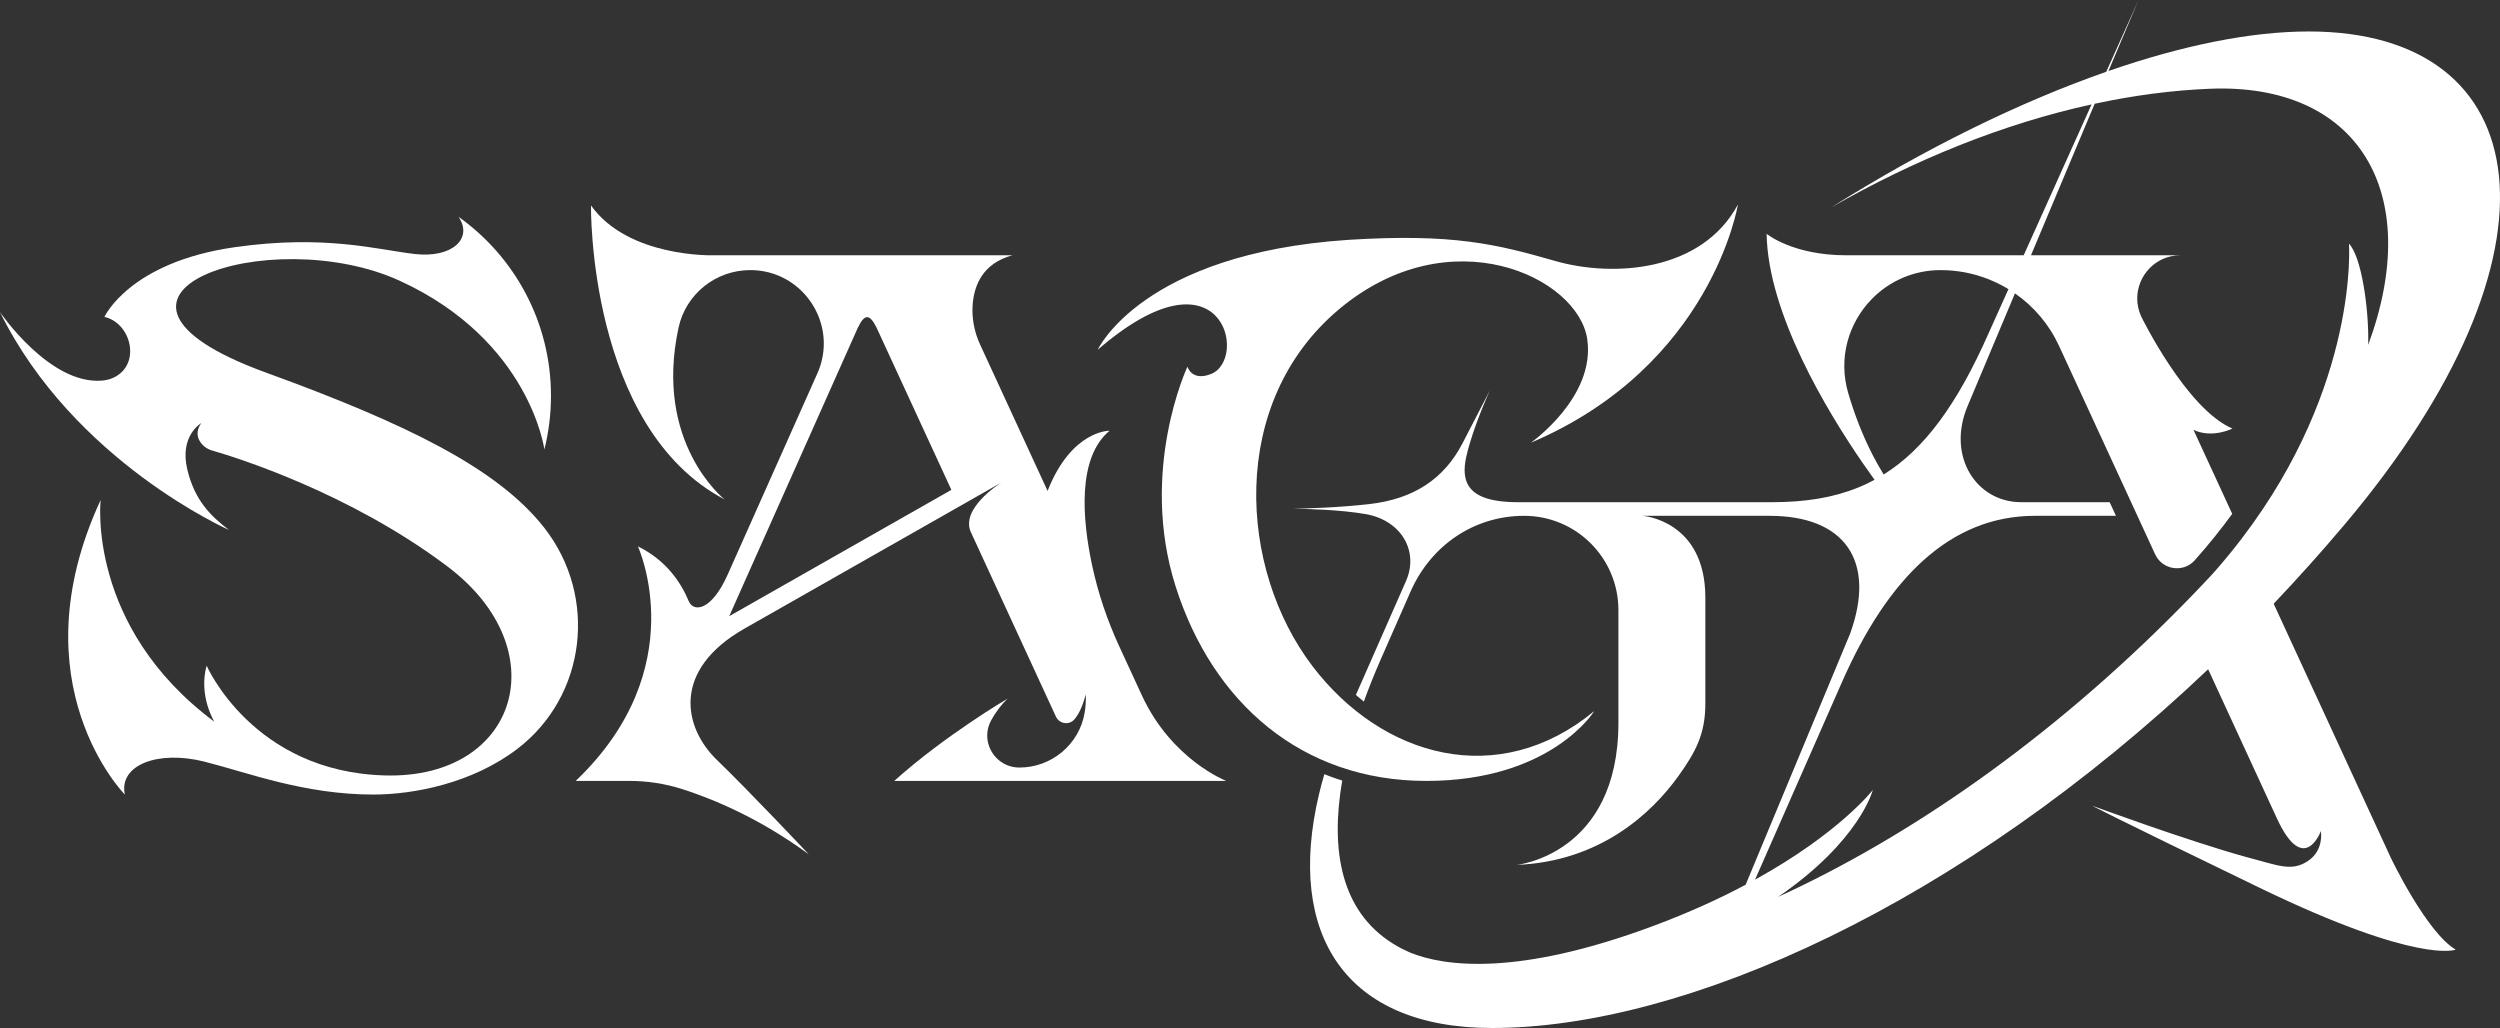 <?xml version="1.0" encoding="UTF-8"?>
<svg id="SAGA" xmlns="http://www.w3.org/2000/svg" viewBox="0 0 3267.35 1343.54">
  <rect x="0" y="0" width="3267.35" height="1343.54" fill="#333333" stroke="none"/>
  <defs>
    <style>
      .cls-1 {
        fill: #fff;
        stroke-width: 0px;
      }
    </style>
  </defs>
  <path id="GA" class="cls-1" d="m3124.35,1120.43l-152.8-331.38c31.18-32.83,61.89-67.07,92.01-102.7,302.24-357.66,252.79-645.22-46.1-645.22-76.18,0-165.72,18.37-261.86,51.69L2794.96,0l-42.22,93.82c-114.44,39.96-238.1,100.98-359.58,177.34,109.96-63.07,225.92-109.61,340.4-134.7l-88.73,197.18h-232.12c-69.86,0-103.84-28.04-103.84-28.04,1.68,104.43,79.62,232.74,125.4,299.28,5.82,8.46,11.12,15.92,15.66,22.2-2.88,1.56-5.8,3.05-8.74,4.46-3.96,1.92-7.98,3.71-12.06,5.39-33.19,13.61-70.21,19.4-112.66,19.4h-332.55c-38.6,0-59-8.68-66.43-24.99-1.6-3.53-2.6-7.42-3.04-11.65-.71-6.73-.01-14.34,1.88-22.78,8.32-37.08,29.57-83.87,30.88-86.74l-35.72,69.04c-23.84,46.08-63.02,72.85-121.87,79.61-41.41,4.76-85.58,5.83-99.76,6.04,15.37.13,62.1,1.19,95.36,7.1,45.82,8.14,69.66,48.07,52.33,87.46l-43.17,98.12-22.32,50.72c3.42,3,6.9,5.89,10.41,8.68,6.34-17.57,13.44-35.34,21.21-53.2l39.95-90.79c26.43-60.04,82.76-98.8,148.35-98.8,34.02,0,64.82,13.79,87.11,36.08,22.3,22.3,36.09,53.1,36.09,87.12v147.22c0,172.52-133.04,185.82-133.04,185.82,109.06-4.44,176.58-67.31,211.71-116.49,22.88-32.04,34.94-55.15,34.94-94.52v-138.29c0-101.23-81.98-106.94-81.98-106.94h165.86c98.38,0,139.73,58.94,105.37,153.93l-136.59,328.24c-34.12,18.13-74.19,36.53-120.86,53.91-176.84,65.87-272.58,53.14-317.97,34.62-7.37-3.23-14.28-6.81-20.73-10.74-.92-.61-1.79-1.15-2.62-1.64-65.68-41.74-81.11-119.81-65.04-212.3-2.88-.9-5.74-1.85-8.58-2.83-4.98-1.72-9.9-3.56-14.77-5.52-2.61,8.76-4.97,17.59-7.08,26.49-43.33,183.26,34.81,305.23,226.26,305.23,251.74,0,611.43-161,935.87-468.86h0s89.82,194.8,89.82,194.8c35.42,76.83,57.52,16.71,57.52,16.71,0,0,4.47,24.55-16.58,38.86-21.86,14.85-39.74,5.7-81.09-4.99-77.62-21.53-198.91-66.22-201.34-67.11.84.49,17.39,9.78,219.05,107.38,208.15,100.76,256.15,80.8,256.15,80.8-38.49-22.82-85.11-120.7-85.11-120.7Zm-676.22-524.46c-14.07-27.04-24.65-55.14-32.61-82.22-13.56-46.12.66-92.26,31.07-123.2,22.57-22.95,54.06-37.54,89.73-37.54,22.04,0,43.41,4.25,63.15,12.13,3.15,1.26,6.25,2.61,9.31,4.05,5.54,2.6,10.93,5.49,16.15,8.68l-6.86,15.24-18.62,41.37c-41.43,94.17-84.6,152.58-137.59,185.67-4.92-7.93-9.49-16-13.73-24.18Zm-124.36,576.27c107.02-73.21,123.87-139.75,123.87-139.75,0,0-43.18,56.05-153.89,117.17l113.74-258.5c59.64-135.55,141.38-217.01,251.95-217.01h105.98l-8.22-17.82h-115.77c-58.29,0-97.31-59.64-70.12-125.1l54.96-130.75,7.18-17.07c24.5,17,44.6,40.46,57.6,68.64l85.89,186.28,5.01,10.86,3.29,7.14,8.22,17.82,23.19,50.29c9.31,20.2,36.16,24.58,51.33,8.31.11-.11.21-.23.32-.34,18.13-20.37,34.43-40.71,49.08-60.84l-50.63-109.8c24.66,11.65,50.91-1.67,50.91-1.67-60.35-25.67-119.19-146.42-119.19-146.42-3.59-7.79-5.25-15.81-5.25-23.63,0-29.68,23.9-56.41,56.48-56.41h-195.33l83.26-198.06c50.72-10.9,101.12-17.58,150.57-19.6,192.32-7.87,281.06,133.95,206.93,334.68,1.05-47.25-8.75-115.12-25.15-132.23,0,0,13.2,184.08-139.57,384.64-.84,1.1-1.68,2.2-2.53,3.31-.63.81-1.25,1.63-1.88,2.44-.85,1.1-1.71,2.2-2.58,3.29-.61.78-1.21,1.55-1.83,2.33-1.41,1.78-2.83,3.56-4.26,5.34-.46.58-.94,1.15-1.41,1.73-1.07,1.32-2.14,2.63-3.22,3.95-.59.73-1.2,1.45-1.8,2.18-.98,1.18-1.95,2.36-2.94,3.54-.61.73-1.22,1.46-1.83,2.19-1.02,1.21-2.04,2.42-3.08,3.63-.58.68-1.17,1.37-1.75,2.05-1.14,1.33-2.29,2.66-3.44,3.99-.49.56-.97,1.12-1.46,1.69-1.65,1.89-3.32,3.79-5.01,5.68-3.21,3.44-6.42,6.86-9.64,10.26-1.06,1.12-2.13,2.24-3.19,3.36-2.22,2.34-4.44,4.68-6.67,7-1.14,1.19-2.27,2.37-3.41,3.55-2.31,2.4-4.62,4.79-6.93,7.17-.95.98-1.9,1.96-2.85,2.94-3.18,3.26-6.36,6.51-9.54,9.73-170.54,172.76-354.32,299.61-525.39,377.81Zm-52.44-904.9s-33.98,210.77-270.65,311.29c0,0,84.87-59.3,73.74-135.4-11.88-81.27-179.49-160.68-324.44-39.02s-131.64,339.33-34.46,466.69c90.61,118.75,242.61,162.06,368.08,58.46,0,0-56.2,91.25-219.45,91.25s-279.37-102.57-327.56-253.78c-48.48-152.08,15.33-287.64,15.33-287.64,0,0,5.35,19.6,30.77,9.62,49.33-19.36,15.56-173.23-148.04-31.72,0,0,57.74-125.82,327.92-143.64,136.16-8.55,193.66,5.7,269.7,27.56,76.04,21.86,191.76,14.26,239.05-73.66Z"/>
  <path id="A" class="cls-1" d="m1317.01,912.98c-1.26.74-82.72,48.68-148.26,107.63h433.9s-71.42-27.46-110.43-112.08c-13.55-29.38-22.99-49.84-29.53-64.04-15.61-33.86-27.6-69.3-35.39-105.76-12.84-60.13-19.64-140.33,22.8-175.78,0,0-49.75-.92-80.95,78.67l-88.27-191.43c-7.72-16.73-11.19-35.18-9.55-53.53,2.18-24.39,13.5-52.79,51.88-63.02h-391.13s-110.85,3.33-159.68-65.11c0,0-4.28,290.13,174.64,384.23-1.22-.97-92.9-74.29-60.16-224.73,9.55-43.91,48.74-75.02,93.68-75.02,55.36,0,96.1,45.4,96.1,95.96,0,12.93-2.67,26.19-8.43,39.12l-117.25,263.01c-20.89,46.85-44.44,49.95-50.97,34.29-10.48-25.12-30-53.49-66.31-71.31,0,0,73.43,158.97-81.26,306.53h70.22c23.38,0,46.62,3.58,68.9,10.68,38.64,12.32,100.33,37.37,165.5,85.31-1.19-1.26-77.32-82.06-120.23-123.55-43.25-41.83-59.77-116.96,36.31-171.59,94.95-53.99,330.2-187.75,335.7-190.87-2.53,1.59-54.03,34.38-39.89,65.06l111.11,240.98c4.42,9.59,17.33,11.49,24.2,3.47,5.12-5.96,10.42-15.94,14.71-32.48,0,0,.97,9.67-1.38,23.74-6.93,41.54-43.24,71.79-85.35,71.79-24.37,0-42-20.04-42-41.9,0-6.76,1.69-13.7,5.39-20.27,5.69-10.08,12.72-19.87,21.38-28Zm-363.95-107.68l167.75-376.25c8.76-18.66,15.53-20.08,25.14-.16l97.44,211.33-290.33,165.08Z"/>
  <path id="S" class="cls-1" d="m599.31,283.37c73.1,52.01,120.78,137.41,120.78,233.96,0,24.17-2.99,47.65-8.62,70.07,0,0-18.92-142.31-188.58-220.25s-454.81,18.06-175.37,119.76c183.88,66.92,303.25,125.31,364,203.11,69.99,89.64,54.97,219.71-35.41,288.74-58.75,44.88-135.34,59.67-188.15,59.67-90.53,0-164.2-28.76-220.75-43.01-60.36-15.21-112.16,4.04-104.08,43.01,0,0-142.81-144.71-31.6-384.95,0,0-18.77,165.15,148.51,289.66,0,0-20.91-34.22-9.98-73.19,0,0,60.36,139.25,233.82,143.52s224.79-164.91,80.79-273.27c-128.52-96.71-277.11-142.69-307.56-151.46-6.24-1.8-11.77-5.63-15.32-11.06-3.94-6.01-6.04-14.57,1.26-24.73,0,0-28.93,16.34-18.18,60.95,9.62,39.92,30.3,60.59,54.53,78.77,0,0-203.17-89.47-299.41-284.79,0,0,64.72,95.25,133.31,89.55,5.84-.49,11.59-1.96,16.78-4.69,34.33-18.01,21.15-70.65-13.58-78.56,0,0,32.35-71.5,170.44-91.13,117.86-16.75,185.99,3.21,234.94,8.91,48.95,5.7,76.8-20.23,57.41-48.61Z"/>
</svg>